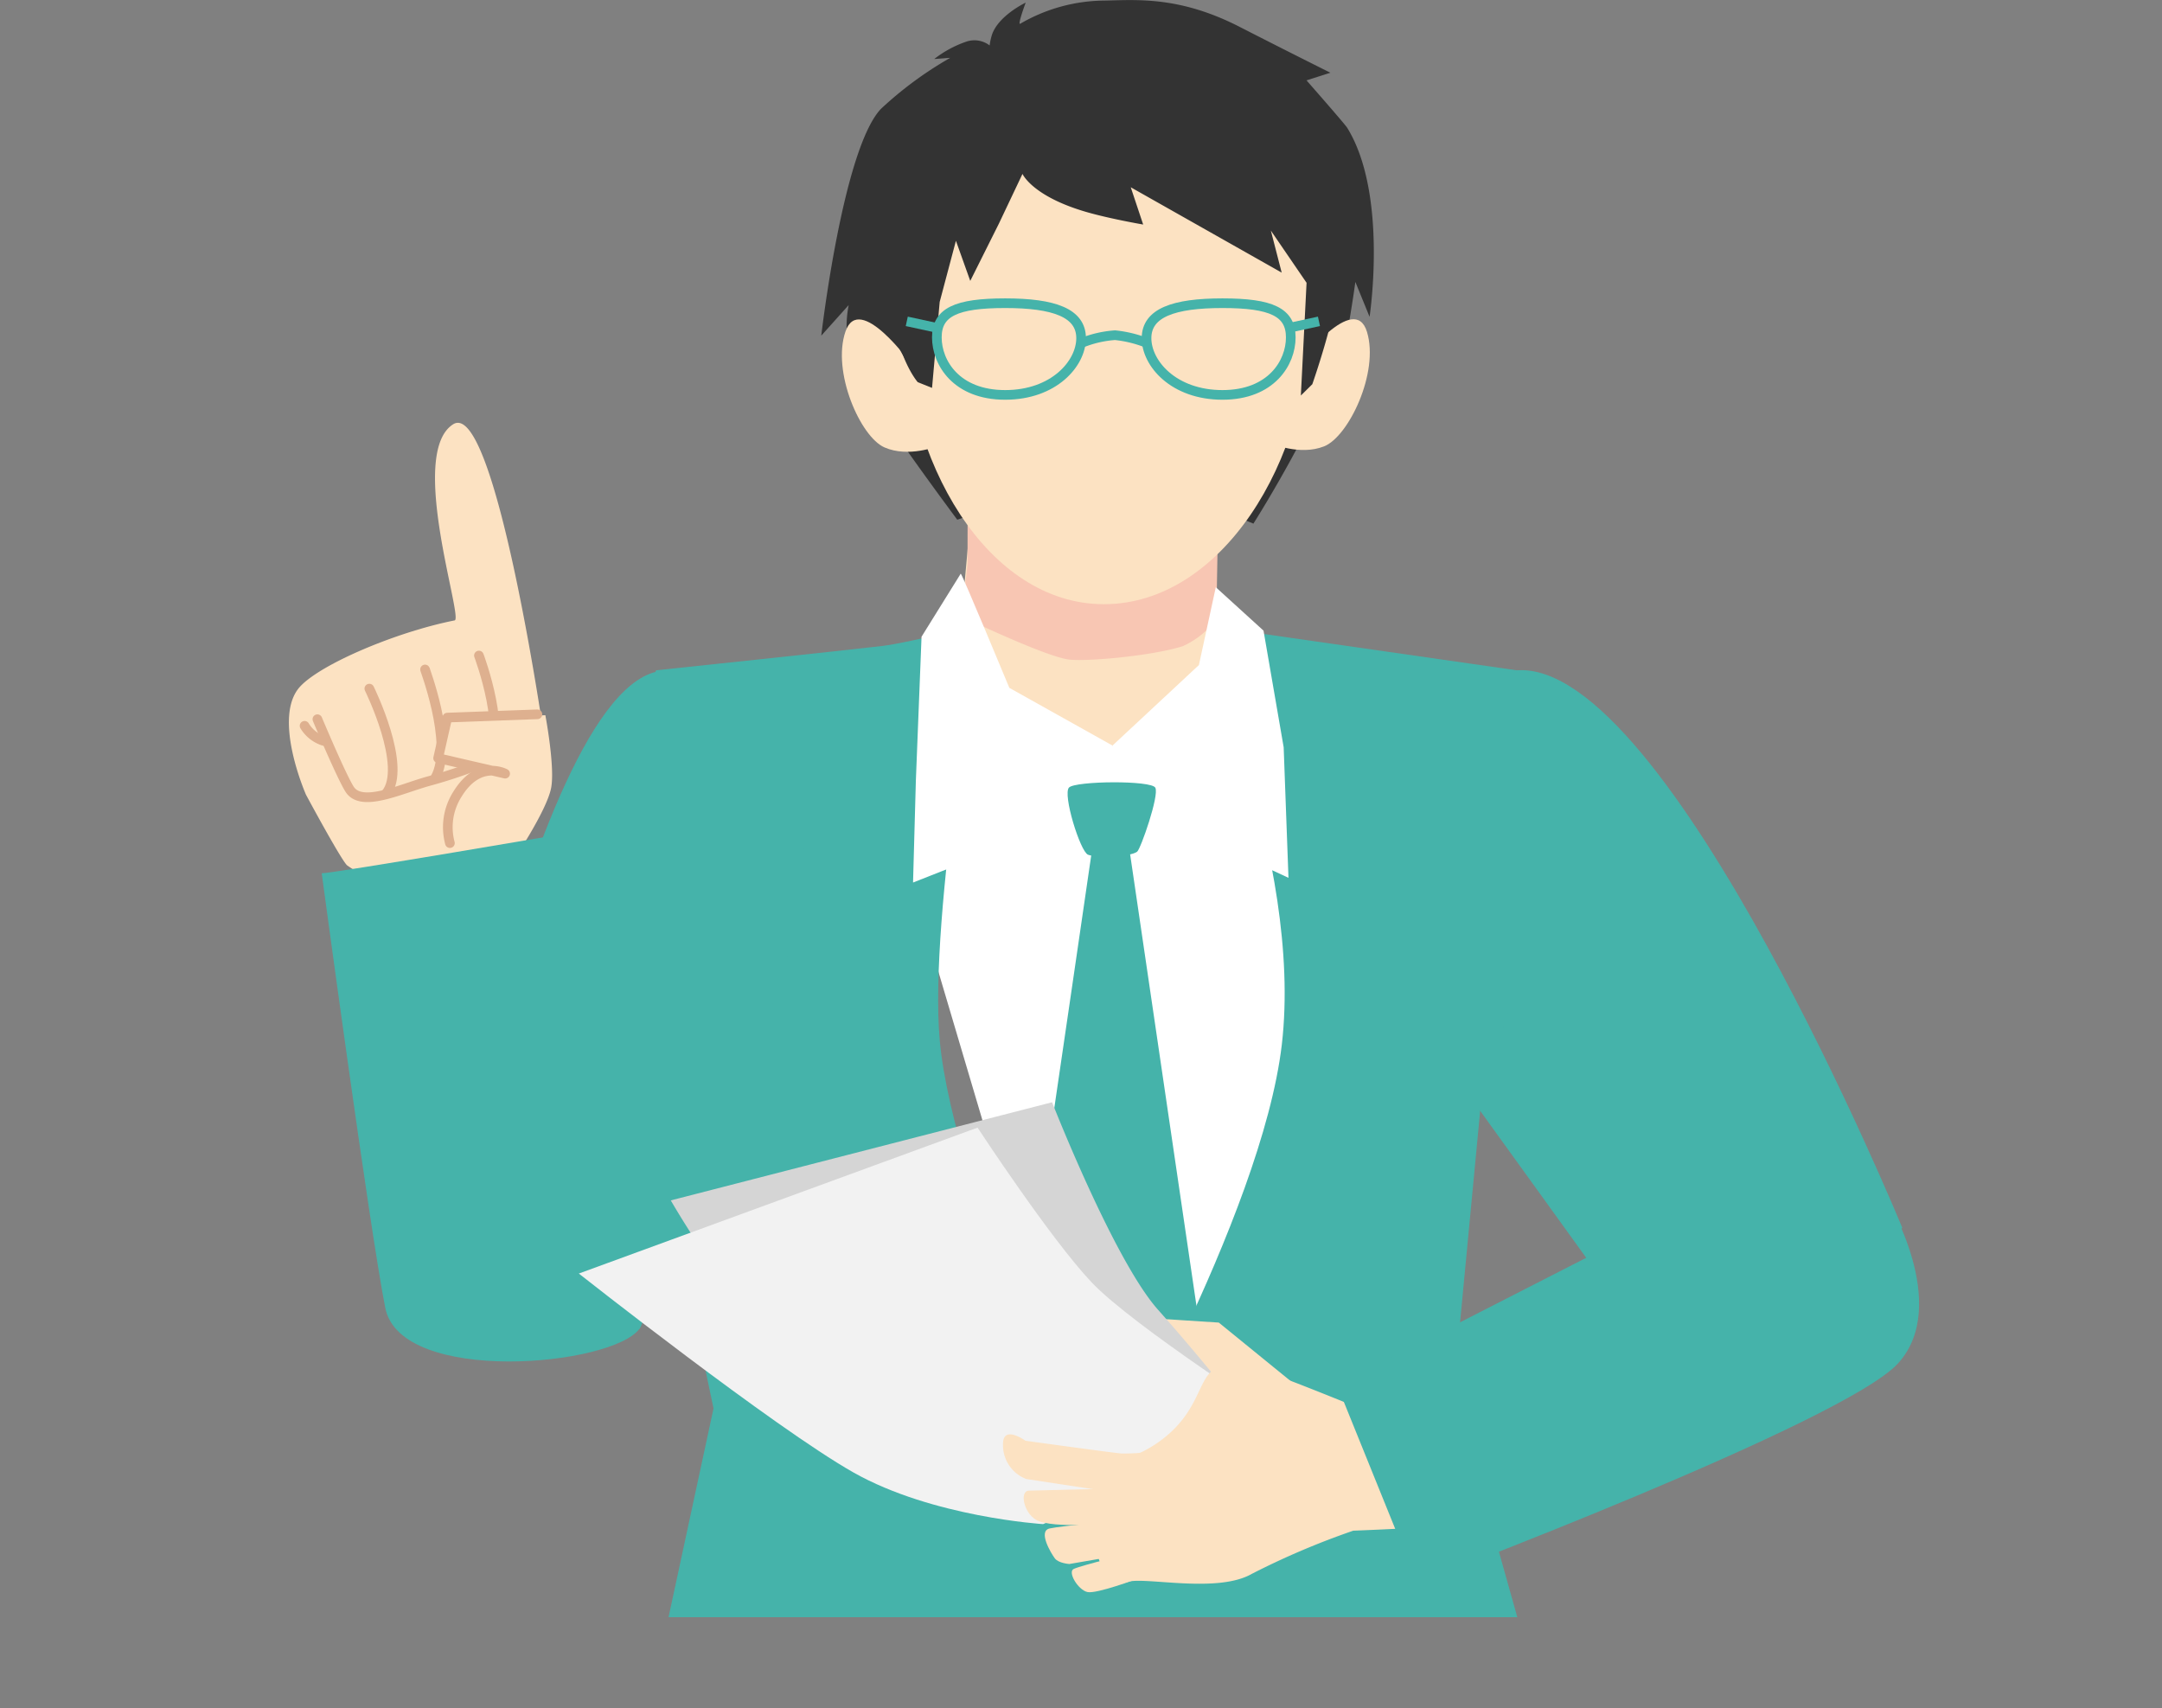<?xml version="1.0" encoding="UTF-8"?>
<svg xmlns="http://www.w3.org/2000/svg" xmlns:xlink="http://www.w3.org/1999/xlink" width="224" height="177" viewBox="0 0 224 177">
  <rect x="0" y="0" width="224" height="177" fill="#808080" stroke="none"/>
  <defs>
    <clipPath id="clip-path">
      <rect id="長方形_3627" data-name="長方形 3627" width="224" height="177" transform="translate(151 1469)" fill="#fff" stroke="#707070" stroke-width="1"></rect>
    </clipPath>
  </defs>
  <g id="マスクグループ_95" data-name="マスクグループ 95" transform="translate(-151 -1469)" clip-path="url(#clip-path)">
    <g id="グループ_14936" data-name="グループ 14936" transform="translate(-2812.52 -1538.943)">
      <g id="グループ_14932" data-name="グループ 14932" transform="translate(2993.447 3007.943)">
        <g id="グループ_14930" data-name="グループ 14930">
          <path id="パス_8896" data-name="パス 8896" d="M3265.984,3166.878c15.712-1.124,39.926,57.776,39.926,57.776l-24.548,14.466-24.986-34.63S3240.45,3168.7,3265.984,3166.878Z" transform="translate(-3138.74 -3097.431)" fill="#45b3aa"></path>
          <path id="パス_8897" data-name="パス 8897" d="M3211.1,3178.641l-5.486-3.864-5.5-1.153-9.94,2.655-3.252,4.783,5.8-1.294,16.744,1.083Z" transform="translate(-3102.397 -3101.239)" fill="#e6e6e6"></path>
          <path id="パス_8898" data-name="パス 8898" d="M3154.739,3257.737,3129.8,3173.6l5.1-3.951,33.135,2.458s12.583,29.925,6.46,48.895S3154.739,3257.737,3154.739,3257.737Z" transform="translate(-3070.23 -3099.003)" fill="#fff"></path>
          <path id="パス_8899" data-name="パス 8899" d="M3077.344,3258.826l4.661-21.632-8.822-41.91c-2.348-22.759,2.875-34.563,2.875-34.563s19.868-2.093,23.451-2.523c2.613-.315,10.219-2.227,10.219-2.227s-5.444,30.044-4.289,43.047c1.413,15.9,16.368,47.575,16.368,47.575s17-29.3,19.078-47.1c2.237-19.195-9.019-43.561-9.019-43.561l33.383,4.793s8.658,8.308-3.649,43.912l-2.916,30.675,6.6,23.517Z" transform="translate(-3038.005 -3091.274)" fill="#45b3aa"></path>
          <path id="パス_8900" data-name="パス 8900" d="M3133.8,3061.789s-9.1-12.188-10.594-15.506a11.9,11.9,0,0,1-.659-6.73l-2.838,3.167s2.225-19.284,6.174-23.49a38.23,38.23,0,0,1,7.188-5.295l-1.658.123a11.306,11.306,0,0,1,3.34-1.806,2.592,2.592,0,0,1,2.4.4,6.212,6.212,0,0,1,.173-.875c.52-2.127,3.563-3.562,3.563-3.562s-.888,2.38-.562,2.186a17.568,17.568,0,0,1,8.768-2.4c3.358-.067,7.749-.458,13.964,2.726,4.977,2.549,9.4,4.751,9.4,4.751l-2.474.792s3.973,4.516,4.224,4.926c4.248,6.913,2.308,19.569,2.308,19.569l-1.471-3.61s-.125.884-.192,1.33q-.175,1.16-.372,2.341c-1.264,7.636-10,21.368-10,21.368l-14.2-5.927Z" transform="translate(-3064.546 -3007.943)" fill="#333"></path>
          <path id="パス_8901" data-name="パス 8901" d="M3152.062,3133.988l-1.275,14.071s-2.211,7.286.508,8.135c8.748,2.73,7.051,3.152,18.315,3.739.578.029,10.2-2.094,9.452-3.466-2.47-4.5-1.289-21.709-1.289-21.709Z" transform="translate(-3081.568 -3078.919)" fill="#fce2c2"></path>
          <path id="パス_8902" data-name="パス 8902" d="M3179.255,3130.92s-24.93-.951-25.93-2.088c0,0-.018,4.916,0,5.494a42.936,42.936,0,0,1-.85,5.448s8.351,4.045,11.178,4.551c1.611.287,8.608-.312,11.94-1.352a8.74,8.74,0,0,0,3.5-2.823S3179.217,3132.771,3179.255,3130.92Z" transform="translate(-3082.997 -3076.016)" fill="#f8c6b3"></path>
          <path id="パス_8903" data-name="パス 8903" d="M3164.016,3167.089l-1.884-5.3-10.686-5.977s-4.919-11.858-5.034-11.834l-4.062,6.536-.589,14.926-.291,10.542Z" transform="translate(-3076.798 -3084.546)" fill="#fff"></path>
          <path id="パス_8904" data-name="パス 8904" d="M3188.765,3163.6l8.955-8.342,1.75-8.066,4.945,4.5,2.087,12.086L3207,3177.3l-17.643-8.163Z" transform="translate(-3103.431 -3086.354)" fill="#fff"></path>
          <path id="パス_8905" data-name="パス 8905" d="M3187.213,3194.016c.427.78-1.517,6.35-1.884,6.633-.722.556-4.283.637-5.091.31s-2.652-6.283-1.963-6.964S3186.789,3193.235,3187.213,3194.016Z" transform="translate(-3097.44 -3112.406)" fill="#45b3aa"></path>
          <path id="パス_8906" data-name="パス 8906" d="M3178.007,3209.308l8.062,54.86-11.472,14.738-8.046-16.93s1.835-13.34,2.71-19.227,4.877-33.356,4.877-33.356Z" transform="translate(-3090.923 -3121.333)" fill="#45b3aa"></path>
          <path id="パス_8907" data-name="パス 8907" d="M3181.314,3049.994c0,15.26-9.264,30-21.334,30s-20.775-14.818-20.775-30.078,8.7-25.184,20.775-25.184S3181.314,3034.734,3181.314,3049.994Z" transform="translate(-3075.524 -3017.395)" fill="#fce2c2"></path>
          <path id="パス_8908" data-name="パス 8908" d="M3229.378,3088.135s5.662-7.4,6.954-3.184-1.906,10.863-4.437,11.869-5.48-.312-5.48-.312Z" transform="translate(-3124.632 -3050.576)" fill="#fce2c2"></path>
          <path id="パス_8909" data-name="パス 8909" d="M3131.814,3088.358s-5.414-7.58-6.845-3.413,1.546,10.919,4.042,12.009,5.488-.129,5.488-.129Z" transform="translate(-3067.298 -3050.599)" fill="#fce2c2"></path>
          <path id="パス_8910" data-name="パス 8910" d="M3136.7,3042.866c-.891,8.017,2.487,11.877,2.487,11.877l1.484.594.792-8.907,1.682-6.334,1.485,4.156,2.969-5.938,2.442-5.147s1.009,2.33,6.664,3.959c2.46.708,5.84,1.287,5.84,1.287l-1.287-3.86,15.638,8.841-1.122-4.355,3.7,5.41-.591,11.679,1.186-1.17s2.539-7.207,2.747-11.056c.33-6.1-5.054-19.887-12.635-22.029a32.268,32.268,0,0,0-18.624.494c-2.119.808-5.783,3.283-8.305,5.081-1.6,1.139-2.737,2.006-2.737,2.006A40.048,40.048,0,0,0,3136.7,3042.866Z" transform="translate(-3074.031 -3015.149)" fill="#333"></path>
          <path id="パス_8911" data-name="パス 8911" d="M3145.8,3041.4c.009.22-5.316,7.7-6.136,12.174-.391,2.128-1.282,9.7-1.282,9.7l-.973.266s-4.038-5.316-3.873-10.26,2.472-12.2,2.472-12.2l4.78-3.791Z" transform="translate(-3072.331 -3024.469)" fill="#333"></path>
          <path id="パス_8912" data-name="パス 8912" d="M3049.494,3166.986c-14.131-1.01-26.451,69.14-26.451,69.14l23.41-.979,13.867-33.924S3072.457,3168.629,3049.494,3166.986Z" transform="translate(-3010.113 -3097.495)" fill="#45b3aa"></path>
          <g id="グループ_14929" data-name="グループ 14929" transform="translate(0 43.806)">
            <path id="パス_8913" data-name="パス 8913" d="M2999.47,3154.05a14.433,14.433,0,0,0,10.112,2.531c5.383-.529,6.972-2.812,6.972-2.812s3.574-5.26,4.063-7.709c.431-2.153-.594-7.557-.594-7.557l-3.215.122-1.149,3.393-2.4,2.561,3.584-3.581,2.951-.922s-5.036-34.471-9.335-31.709c-4.717,3.03,1.1,20.13.165,20.314-5.934,1.168-13.774,4.466-15.99,6.833-2.97,3.171.591,11.231.591,11.231S2998.788,3153.376,2999.47,3154.05Z" transform="translate(-2993.447 -3108.209)" fill="#fce2c2"></path>
            <path id="パス_8914" data-name="パス 8914" d="M3000.217,3178.5s2.445,5.83,3.327,7.24c1.245,1.993,5.357-.065,8.332-.859a51.88,51.88,0,0,0,6.73-2.362" transform="translate(-2997.259 -3147.791)" fill="none" stroke="#deb08f" stroke-linecap="round" stroke-linejoin="round" stroke-width="1"></path>
            <path id="パス_8915" data-name="パス 8915" d="M3012.532,3171.237s4.006,8.112,1.719,10.892" transform="translate(-3004.194 -3143.7)" fill="none" stroke="#deb08f" stroke-linecap="round" stroke-linejoin="round" stroke-width="1"></path>
            <path id="パス_8916" data-name="パス 8916" d="M3025.765,3166.732c-.269-.608,3.036,7.725,1.037,11.217" transform="translate(-3011.637 -3141.146)" fill="none" stroke="#deb08f" stroke-linecap="round" stroke-linejoin="round" stroke-width="1"></path>
            <path id="パス_8917" data-name="パス 8917" d="M3038.521,3163.4s3.184,8.469.634,11.009" transform="translate(-3018.828 -3139.29)" fill="none" stroke="#deb08f" stroke-linecap="round" stroke-linejoin="round" stroke-width="1"></path>
            <path id="パス_8918" data-name="パス 8918" d="M2997.177,3180.063a3.566,3.566,0,0,0,1.982,1.565" transform="translate(-2995.547 -3148.671)" fill="none" stroke="#deb08f" stroke-linecap="round" stroke-linejoin="round" stroke-width="1"></path>
            <path id="パス_8919" data-name="パス 8919" d="M3039.533,3184.532l-10.211-2.369.866-3.965,9.749-.109Z" transform="translate(-3013.648 -3147.559)" fill="#fce2c2"></path>
            <path id="パス_8920" data-name="パス 8920" d="M3039.134,3177.333l-9.334.342-.95,4.2,6.941,1.606s-2.724-1.5-4.951,2.146a6.375,6.375,0,0,0-.77,5.051" transform="translate(-3013.383 -3147.133)" fill="none" stroke="#deb08f" stroke-linecap="round" stroke-linejoin="round" stroke-width="1"></path>
          </g>
          <path id="パス_8921" data-name="パス 8921" d="M3001.243,3209.527c1.247,0,26.169-4.273,26.169-4.273s9.613,47.531,6.765,51.448-24.745,5.875-26.347-2.137S3001.243,3209.527,3001.243,3209.527Z" transform="translate(-2997.837 -3119.05)" fill="#45b3aa"></path>
        </g>
        <g id="グループ_14931" data-name="グループ 14931" transform="translate(64.021 31.413)">
          <path id="パス_8922" data-name="パス 8922" d="M3162.064,3083.468c0,2.624-2.812,5.878-7.868,5.878s-7.078-3.335-7.078-5.958,2.021-3.543,7.078-3.543S3162.064,3080.844,3162.064,3083.468Z" transform="translate(-3144.001 -3079.844)" fill="none" stroke="#45b3aa" stroke-miterlimit="10" stroke-width="1"></path>
          <path id="パス_8923" data-name="パス 8923" d="M3196.844,3083.468c0,2.624,2.813,5.878,7.868,5.878s7.076-3.335,7.076-5.958-2.021-3.543-7.076-3.543S3196.844,3080.844,3196.844,3083.468Z" transform="translate(-3172.002 -3079.844)" fill="none" stroke="#45b3aa" stroke-miterlimit="10" stroke-width="1"></path>
          <path id="パス_8924" data-name="パス 8924" d="M3181.213,3088.272a11.353,11.353,0,0,1,3.563-.842,12.366,12.366,0,0,1,3.266.792" transform="translate(-3163.2 -3084.115)" fill="none" stroke="#45b3aa" stroke-miterlimit="10" stroke-width="1"></path>
          <line id="線_1143" data-name="線 1143" y1="0.643" x2="2.969" transform="translate(39.737 1.881)" fill="none" stroke="#45b3aa" stroke-miterlimit="10" stroke-width="1"></line>
          <line id="線_1144" data-name="線 1144" x1="2.969" y1="0.643" transform="translate(0 1.881)" fill="none" stroke="#45b3aa" stroke-miterlimit="10" stroke-width="1"></line>
        </g>
      </g>
      <g id="グループ_14935" data-name="グループ 14935" transform="translate(3023.488 3122.144)">
        <path id="パス_8925" data-name="パス 8925" d="M3210.425,3327.074l-7.618-6.2-8.669-.553,1.821,3.523,5.531,1.584,1.048,2.216Z" transform="translate(-3136.499 -3298.048)" fill="#fce2c2"></path>
        <g id="グループ_14933" data-name="グループ 14933" transform="translate(0 0)">
          <path id="パス_8926" data-name="パス 8926" d="M3123.526,3269.336s6.405,16.36,10.969,21.489,8.159,9.74,8.159,9.74l-25.393,10.368s-16.026-8.98-22.956-17.118a93.955,93.955,0,0,1-10.287-14.311Z" transform="translate(-3074.489 -3269.336)" fill="#d5d5d5"></path>
          <path id="パス_8927" data-name="パス 8927" d="M3135.124,3305.85s-15.509-9.947-19.793-14.479-11.808-16.021-11.808-16.021l-41.314,15.119s20.242,15.962,28.447,20.605,19.658,5.356,19.658,5.356Z" transform="translate(-3062.208 -3272.722)" fill="#f2f2f2"></path>
        </g>
        <g id="グループ_14934" data-name="グループ 14934" transform="translate(43.946 27.048)">
          <path id="パス_8928" data-name="パス 8928" d="M3165.127,3348.754s9,1.246,9.949,1.322a22.251,22.251,0,0,0,2.58-.123l-1.3,4.466-11.144-1.7a3.741,3.741,0,0,1-2.412-3.536C3162.738,3347.016,3165.127,3348.754,3165.127,3348.754Z" transform="translate(-3162.796 -3340.733)" fill="#fce2c2"></path>
          <path id="パス_8929" data-name="パス 8929" d="M3168.249,3361.155c1.44-.048,9.476-.222,9.476-.222l-.288,3.546s-6.75.708-8.458-.309C3167.7,3363.412,3167.27,3361.187,3168.249,3361.155Z" transform="translate(-3165.565 -3347.963)" fill="#fce2c2"></path>
          <path id="パス_8930" data-name="パス 8930" d="M3173.218,3369.284c1.244-.275,7.721-.869,7.721-.869l.27,3.527-5.95,1.026s-1.125-.071-1.509-.59S3171.973,3369.559,3173.218,3369.284Z" transform="translate(-3168.38 -3352.176)" fill="#fce2c2"></path>
          <path id="パス_8931" data-name="パス 8931" d="M3180.749,3380.306c.977.2,5.2-1.39,5.2-1.39l-.67-2.633s-5.017,1.209-5.955,1.623C3178.641,3378.209,3179.772,3380.105,3180.749,3380.306Z" transform="translate(-3171.986 -3356.607)" fill="#fce2c2"></path>
          <path id="パス_8932" data-name="パス 8932" d="M3227.151,3331.96s7.154,12.161,4.026,14.818c-1.339,1.137-19.8,1.808-19.8,1.808a80.527,80.527,0,0,0-10.5,4.467c-3.6,2.077-11.135.269-12.9.845s-2.2-.181-2.2-.181l-1.165-3.345,3.46-9.359a12.555,12.555,0,0,0,4.437-2.666c3.308-3.084,2.82-6.2,5.212-6.83,1.752-.461,1.237-.288,3.242.17,1.98.451,12.806,4.931,12.806,4.931Z" transform="translate(-3175.082 -3331.246)" fill="#fce2c2"></path>
        </g>
        <path id="パス_8933" data-name="パス 8933" d="M3278.617,3292.659l-36.585,18.7,8.306,20.53s44.271-16.682,49.819-22.792-1.254-17.186-1.254-17.186Z" transform="translate(-3163.468 -3282.049)" fill="#45b3aa"></path>
      </g>
    </g>
  </g>
</svg>
